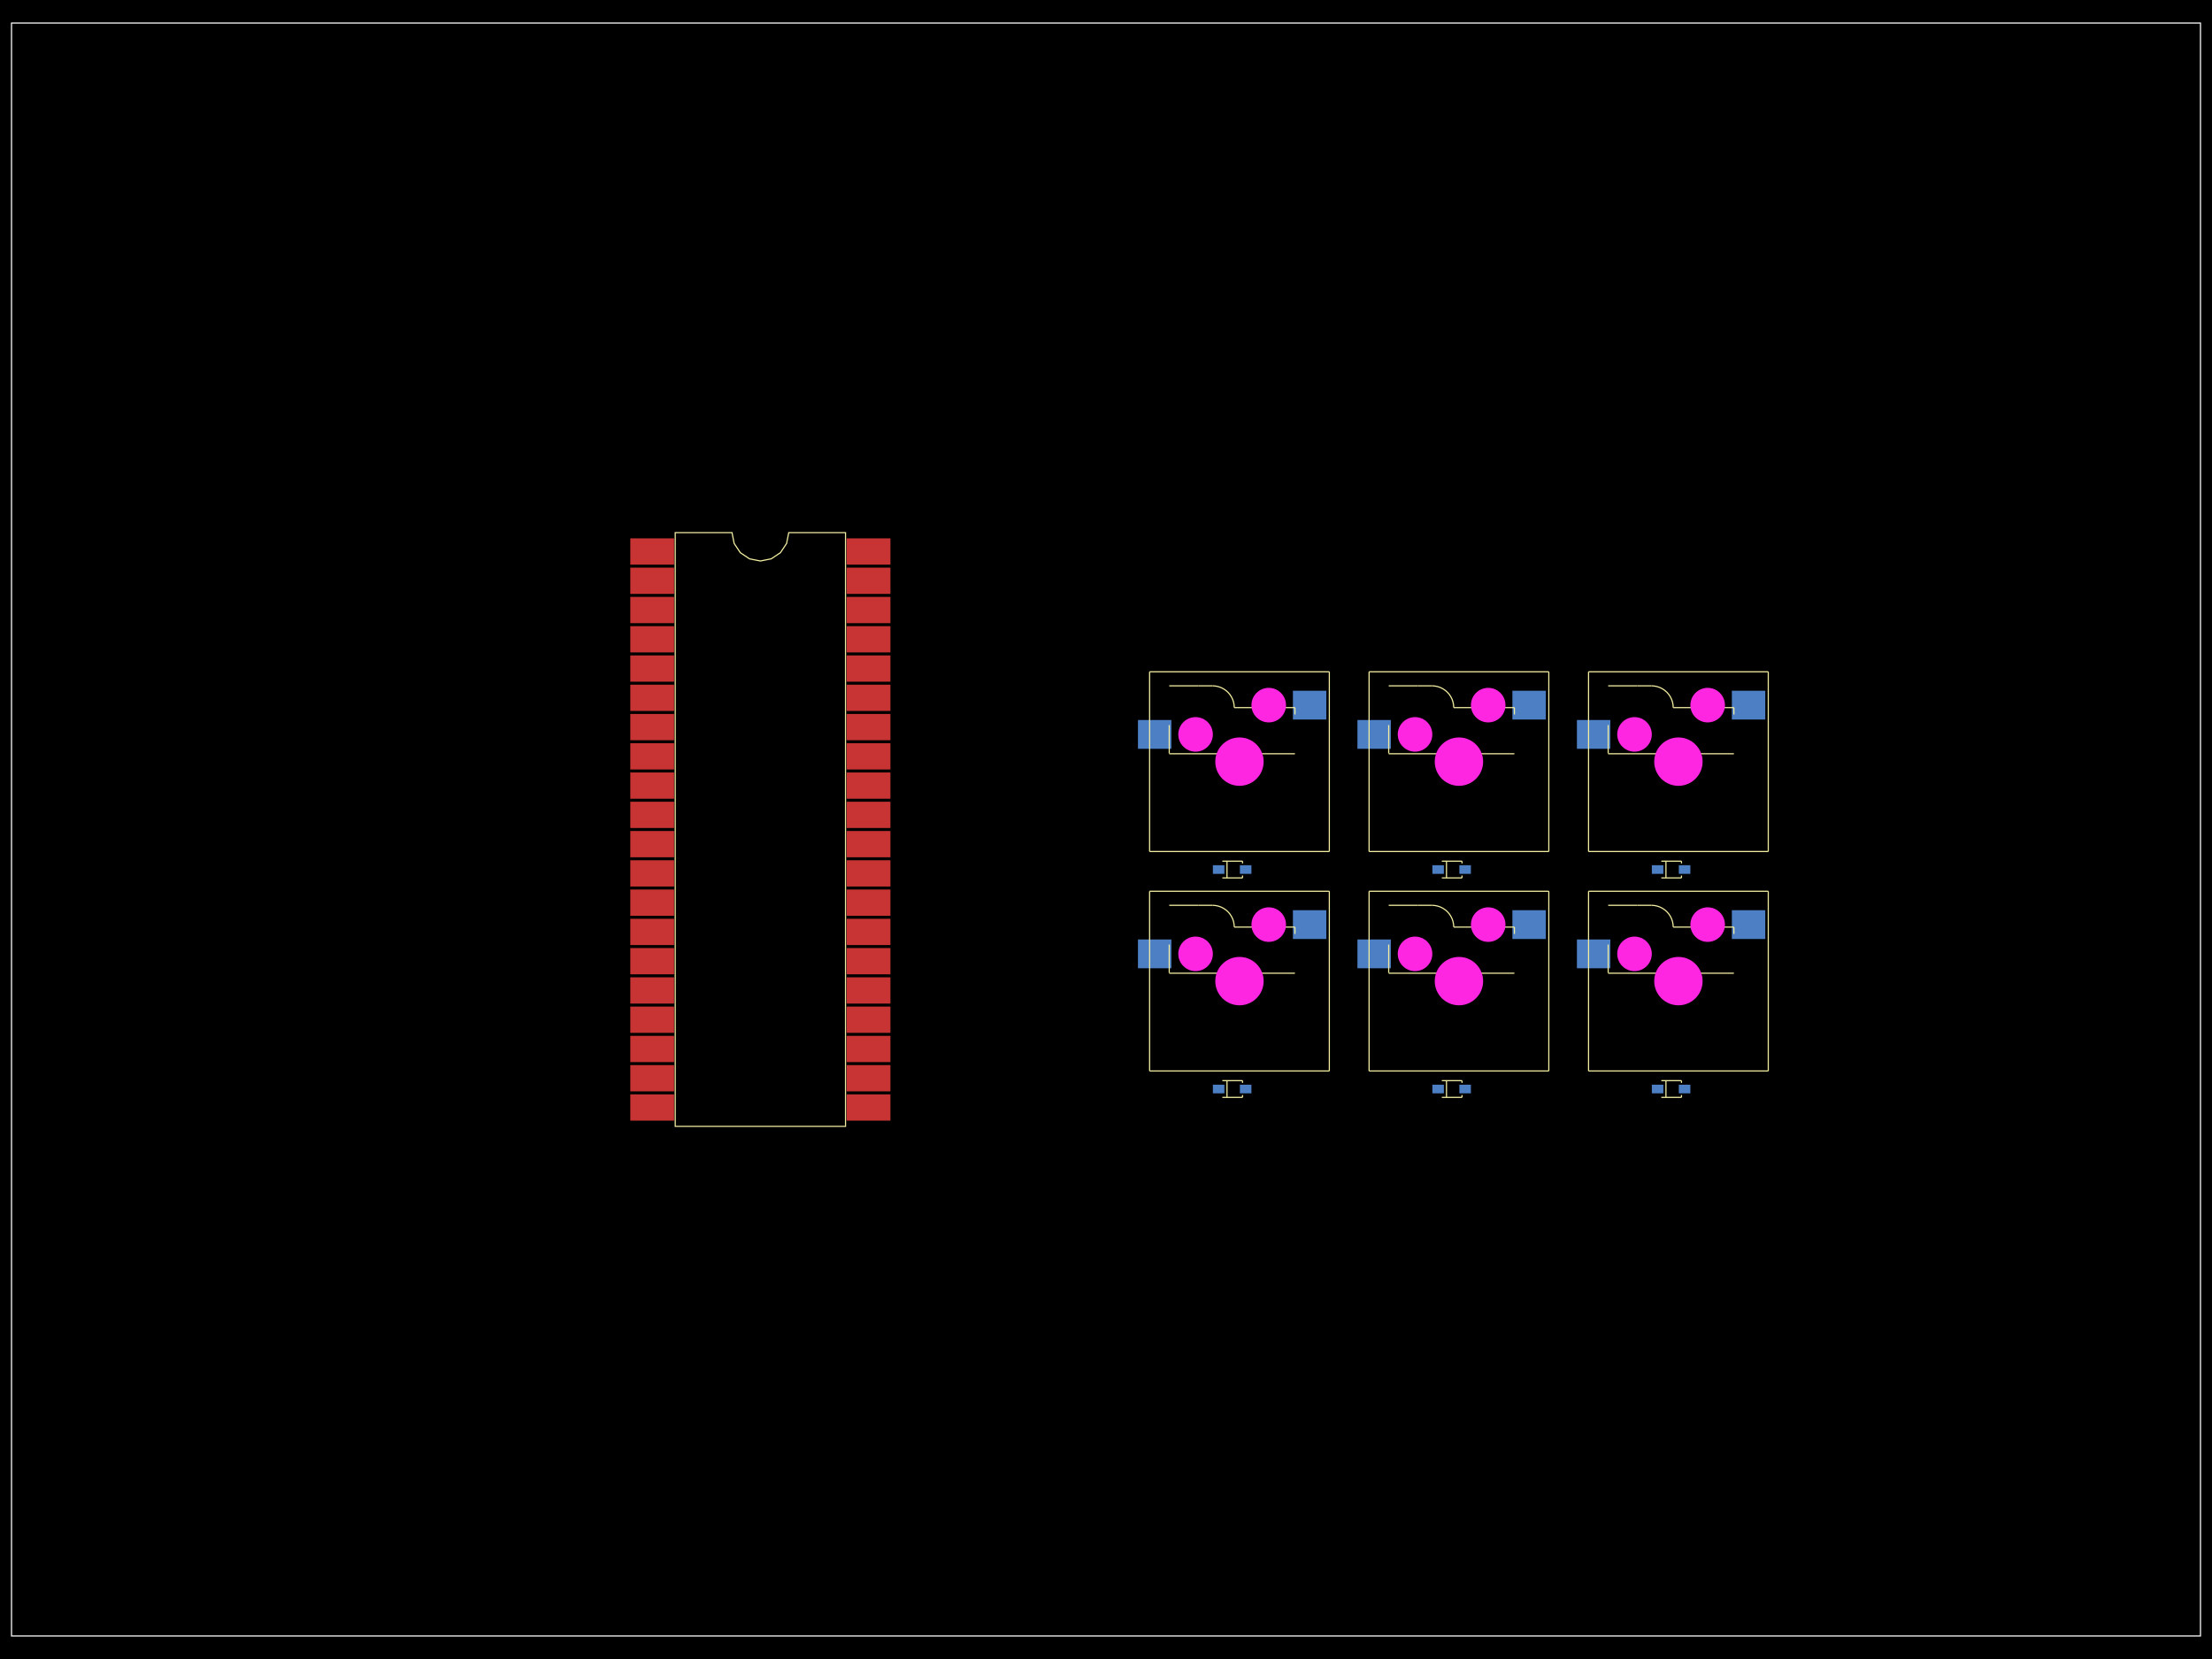 <svg xmlns="http://www.w3.org/2000/svg" width="800" height="600"><style>
              .boundary { fill: #000; }
              .pcb-board { fill: none; }
              .pcb-trace { fill: none; }
              .pcb-hole-outer { fill: rgb(200, 52, 52); }
              .pcb-hole-inner { fill: rgb(255, 38, 226); }
              .pcb-pad { }
              .pcb-boundary { fill: none; stroke: #fff; stroke-width: 0.3; }
              .pcb-silkscreen { fill: none; }
              .pcb-silkscreen-top { stroke: #f2eda1; }
              .pcb-silkscreen-bottom { stroke: #f2eda1; }
              .pcb-silkscreen-text { fill: #f2eda1; }
            </style><rect class="boundary" x="0" y="0" width="800" height="600"/><rect class="pcb-boundary" x="4.167" y="8.333" width="791.667" height="583.333"/><path class="pcb-board" d="M 4.167 591.667 L 795.833 591.667 L 795.833 8.333 L 4.167 8.333 Z" stroke="rgba(255, 255, 255, 0.5)" stroke-width="0.417"/><g transform="translate(275, 300) rotate(0) scale(1, -1)"><rect class="pcb-component" x="-47.042" y="-105.292" width="94.083" height="210.583"/><rect class="pcb-component-outline" x="-47.042" y="-105.292" width="94.083" height="210.583"/></g><g transform="translate(445.625, 339.687) rotate(0) scale(1, -1)"><rect class="pcb-component" x="-34.062" y="-11.542" width="68.124" height="23.083"/><rect class="pcb-component-outline" x="-34.062" y="-11.542" width="68.124" height="23.083"/></g><g transform="translate(448.271, 354.833) rotate(0) scale(1, -1)"><rect class="pcb-component" x="-8.75" y="-8.75" width="17.5" height="17.5"/><rect class="pcb-component-outline" x="-8.75" y="-8.75" width="17.5" height="17.5"/></g><g transform="translate(400, 300) rotate(0) scale(1, -1)"><rect class="pcb-component" x="0" y="0" width="0" height="0"/><rect class="pcb-component-outline" x="0" y="0" width="0" height="0"/></g><g transform="translate(445.625, 393.854) rotate(0) scale(1, -1)"><rect class="pcb-component" x="-6.969" y="-1.563" width="13.938" height="3.125"/><rect class="pcb-component-outline" x="-6.969" y="-1.563" width="13.938" height="3.125"/></g><g transform="translate(400, 300) rotate(0) scale(1, -1)"><rect class="pcb-component" x="0" y="0" width="0" height="0"/><rect class="pcb-component-outline" x="0" y="0" width="0" height="0"/></g><g transform="translate(525, 339.687) rotate(0) scale(1, -1)"><rect class="pcb-component" x="-34.062" y="-11.542" width="68.124" height="23.083"/><rect class="pcb-component-outline" x="-34.062" y="-11.542" width="68.124" height="23.083"/></g><g transform="translate(527.646, 354.833) rotate(0) scale(1, -1)"><rect class="pcb-component" x="-8.75" y="-8.75" width="17.5" height="17.5"/><rect class="pcb-component-outline" x="-8.75" y="-8.75" width="17.5" height="17.5"/></g><g transform="translate(400, 300) rotate(0) scale(1, -1)"><rect class="pcb-component" x="0" y="0" width="0" height="0"/><rect class="pcb-component-outline" x="0" y="0" width="0" height="0"/></g><g transform="translate(525, 393.854) rotate(0) scale(1, -1)"><rect class="pcb-component" x="-6.969" y="-1.563" width="13.938" height="3.125"/><rect class="pcb-component-outline" x="-6.969" y="-1.563" width="13.938" height="3.125"/></g><g transform="translate(400, 300) rotate(0) scale(1, -1)"><rect class="pcb-component" x="0" y="0" width="0" height="0"/><rect class="pcb-component-outline" x="0" y="0" width="0" height="0"/></g><g transform="translate(604.375, 339.687) rotate(0) scale(1, -1)"><rect class="pcb-component" x="-34.062" y="-11.542" width="68.124" height="23.083"/><rect class="pcb-component-outline" x="-34.062" y="-11.542" width="68.124" height="23.083"/></g><g transform="translate(607.021, 354.833) rotate(0) scale(1, -1)"><rect class="pcb-component" x="-8.75" y="-8.75" width="17.5" height="17.5"/><rect class="pcb-component-outline" x="-8.75" y="-8.75" width="17.5" height="17.5"/></g><g transform="translate(400, 300) rotate(0) scale(1, -1)"><rect class="pcb-component" x="0" y="0" width="0" height="0"/><rect class="pcb-component-outline" x="0" y="0" width="0" height="0"/></g><g transform="translate(604.375, 393.854) rotate(0) scale(1, -1)"><rect class="pcb-component" x="-6.969" y="-1.563" width="13.938" height="3.125"/><rect class="pcb-component-outline" x="-6.969" y="-1.563" width="13.938" height="3.125"/></g><g transform="translate(400, 300) rotate(0) scale(1, -1)"><rect class="pcb-component" x="0" y="0" width="0" height="0"/><rect class="pcb-component-outline" x="0" y="0" width="0" height="0"/></g><g transform="translate(445.625, 260.312) rotate(0) scale(1, -1)"><rect class="pcb-component" x="-34.062" y="-11.542" width="68.124" height="23.083"/><rect class="pcb-component-outline" x="-34.062" y="-11.542" width="68.124" height="23.083"/></g><g transform="translate(448.271, 275.458) rotate(0) scale(1, -1)"><rect class="pcb-component" x="-8.75" y="-8.75" width="17.5" height="17.5"/><rect class="pcb-component-outline" x="-8.75" y="-8.75" width="17.5" height="17.5"/></g><g transform="translate(400, 300) rotate(0) scale(1, -1)"><rect class="pcb-component" x="0" y="0" width="0" height="0"/><rect class="pcb-component-outline" x="0" y="0" width="0" height="0"/></g><g transform="translate(445.625, 314.479) rotate(0) scale(1, -1)"><rect class="pcb-component" x="-6.969" y="-1.563" width="13.938" height="3.125"/><rect class="pcb-component-outline" x="-6.969" y="-1.563" width="13.938" height="3.125"/></g><g transform="translate(400, 300) rotate(0) scale(1, -1)"><rect class="pcb-component" x="0" y="0" width="0" height="0"/><rect class="pcb-component-outline" x="0" y="0" width="0" height="0"/></g><g transform="translate(525, 260.312) rotate(0) scale(1, -1)"><rect class="pcb-component" x="-34.062" y="-11.542" width="68.124" height="23.083"/><rect class="pcb-component-outline" x="-34.062" y="-11.542" width="68.124" height="23.083"/></g><g transform="translate(527.646, 275.458) rotate(0) scale(1, -1)"><rect class="pcb-component" x="-8.75" y="-8.75" width="17.5" height="17.5"/><rect class="pcb-component-outline" x="-8.75" y="-8.75" width="17.5" height="17.5"/></g><g transform="translate(400, 300) rotate(0) scale(1, -1)"><rect class="pcb-component" x="0" y="0" width="0" height="0"/><rect class="pcb-component-outline" x="0" y="0" width="0" height="0"/></g><g transform="translate(525, 314.479) rotate(0) scale(1, -1)"><rect class="pcb-component" x="-6.969" y="-1.563" width="13.938" height="3.125"/><rect class="pcb-component-outline" x="-6.969" y="-1.563" width="13.938" height="3.125"/></g><g transform="translate(400, 300) rotate(0) scale(1, -1)"><rect class="pcb-component" x="0" y="0" width="0" height="0"/><rect class="pcb-component-outline" x="0" y="0" width="0" height="0"/></g><g transform="translate(604.375, 260.312) rotate(0) scale(1, -1)"><rect class="pcb-component" x="-34.062" y="-11.542" width="68.124" height="23.083"/><rect class="pcb-component-outline" x="-34.062" y="-11.542" width="68.124" height="23.083"/></g><g transform="translate(607.021, 275.458) rotate(0) scale(1, -1)"><rect class="pcb-component" x="-8.75" y="-8.75" width="17.5" height="17.5"/><rect class="pcb-component-outline" x="-8.75" y="-8.75" width="17.5" height="17.5"/></g><g transform="translate(400, 300) rotate(0) scale(1, -1)"><rect class="pcb-component" x="0" y="0" width="0" height="0"/><rect class="pcb-component-outline" x="0" y="0" width="0" height="0"/></g><g transform="translate(604.375, 314.479) rotate(0) scale(1, -1)"><rect class="pcb-component" x="-6.969" y="-1.563" width="13.938" height="3.125"/><rect class="pcb-component-outline" x="-6.969" y="-1.563" width="13.938" height="3.125"/></g><g transform="translate(400, 300) rotate(0) scale(1, -1)"><rect class="pcb-component" x="0" y="0" width="0" height="0"/><rect class="pcb-component-outline" x="0" y="0" width="0" height="0"/></g><rect class="pcb-pad" fill="rgb(200, 52, 52)" x="227.958" y="194.708" width="15.833" height="9.5"/><rect class="pcb-pad" fill="rgb(200, 52, 52)" x="227.958" y="205.292" width="15.833" height="9.5"/><rect class="pcb-pad" fill="rgb(200, 52, 52)" x="227.958" y="215.875" width="15.833" height="9.5"/><rect class="pcb-pad" fill="rgb(200, 52, 52)" x="227.958" y="226.458" width="15.833" height="9.5"/><rect class="pcb-pad" fill="rgb(200, 52, 52)" x="227.958" y="237.042" width="15.833" height="9.5"/><rect class="pcb-pad" fill="rgb(200, 52, 52)" x="227.958" y="247.625" width="15.833" height="9.5"/><rect class="pcb-pad" fill="rgb(200, 52, 52)" x="227.958" y="258.208" width="15.833" height="9.5"/><rect class="pcb-pad" fill="rgb(200, 52, 52)" x="227.958" y="268.792" width="15.833" height="9.5"/><rect class="pcb-pad" fill="rgb(200, 52, 52)" x="227.958" y="279.375" width="15.833" height="9.5"/><rect class="pcb-pad" fill="rgb(200, 52, 52)" x="227.958" y="289.958" width="15.833" height="9.5"/><rect class="pcb-pad" fill="rgb(200, 52, 52)" x="227.958" y="300.542" width="15.833" height="9.5"/><rect class="pcb-pad" fill="rgb(200, 52, 52)" x="227.958" y="311.125" width="15.833" height="9.5"/><rect class="pcb-pad" fill="rgb(200, 52, 52)" x="227.958" y="321.708" width="15.833" height="9.5"/><rect class="pcb-pad" fill="rgb(200, 52, 52)" x="227.958" y="332.292" width="15.833" height="9.5"/><rect class="pcb-pad" fill="rgb(200, 52, 52)" x="227.958" y="342.875" width="15.833" height="9.5"/><rect class="pcb-pad" fill="rgb(200, 52, 52)" x="227.958" y="353.458" width="15.833" height="9.5"/><rect class="pcb-pad" fill="rgb(200, 52, 52)" x="227.958" y="364.042" width="15.833" height="9.5"/><rect class="pcb-pad" fill="rgb(200, 52, 52)" x="227.958" y="374.625" width="15.833" height="9.5"/><rect class="pcb-pad" fill="rgb(200, 52, 52)" x="227.958" y="385.208" width="15.833" height="9.5"/><rect class="pcb-pad" fill="rgb(200, 52, 52)" x="227.958" y="395.792" width="15.833" height="9.5"/><rect class="pcb-pad" fill="rgb(200, 52, 52)" x="306.208" y="395.792" width="15.833" height="9.5"/><rect class="pcb-pad" fill="rgb(200, 52, 52)" x="306.208" y="385.208" width="15.833" height="9.5"/><rect class="pcb-pad" fill="rgb(200, 52, 52)" x="306.208" y="374.625" width="15.833" height="9.5"/><rect class="pcb-pad" fill="rgb(200, 52, 52)" x="306.208" y="364.042" width="15.833" height="9.5"/><rect class="pcb-pad" fill="rgb(200, 52, 52)" x="306.208" y="353.458" width="15.833" height="9.5"/><rect class="pcb-pad" fill="rgb(200, 52, 52)" x="306.208" y="342.875" width="15.833" height="9.5"/><rect class="pcb-pad" fill="rgb(200, 52, 52)" x="306.208" y="332.292" width="15.833" height="9.5"/><rect class="pcb-pad" fill="rgb(200, 52, 52)" x="306.208" y="321.708" width="15.833" height="9.5"/><rect class="pcb-pad" fill="rgb(200, 52, 52)" x="306.208" y="311.125" width="15.833" height="9.5"/><rect class="pcb-pad" fill="rgb(200, 52, 52)" x="306.208" y="300.542" width="15.833" height="9.5"/><rect class="pcb-pad" fill="rgb(200, 52, 52)" x="306.208" y="289.958" width="15.833" height="9.5"/><rect class="pcb-pad" fill="rgb(200, 52, 52)" x="306.208" y="279.375" width="15.833" height="9.5"/><rect class="pcb-pad" fill="rgb(200, 52, 52)" x="306.208" y="268.792" width="15.833" height="9.5"/><rect class="pcb-pad" fill="rgb(200, 52, 52)" x="306.208" y="258.208" width="15.833" height="9.5"/><rect class="pcb-pad" fill="rgb(200, 52, 52)" x="306.208" y="247.625" width="15.833" height="9.5"/><rect class="pcb-pad" fill="rgb(200, 52, 52)" x="306.208" y="237.042" width="15.833" height="9.5"/><rect class="pcb-pad" fill="rgb(200, 52, 52)" x="306.208" y="226.458" width="15.833" height="9.5"/><rect class="pcb-pad" fill="rgb(200, 52, 52)" x="306.208" y="215.875" width="15.833" height="9.5"/><rect class="pcb-pad" fill="rgb(200, 52, 52)" x="306.208" y="205.292" width="15.833" height="9.5"/><rect class="pcb-pad" fill="rgb(200, 52, 52)" x="306.208" y="194.708" width="15.833" height="9.5"/><rect class="pcb-pad" fill="rgb(77, 127, 196)" x="411.563" y="339.771" width="12.083" height="10.417"/><rect class="pcb-pad" fill="rgb(77, 127, 196)" x="467.604" y="329.188" width="12.083" height="10.417"/><rect class="pcb-pad" fill="rgb(77, 127, 196)" x="448.427" y="392.292" width="4.167" height="3.125"/><rect class="pcb-pad" fill="rgb(77, 127, 196)" x="438.656" y="392.292" width="4.167" height="3.125"/><rect class="pcb-pad" fill="rgb(77, 127, 196)" x="490.938" y="339.771" width="12.083" height="10.417"/><rect class="pcb-pad" fill="rgb(77, 127, 196)" x="546.979" y="329.188" width="12.083" height="10.417"/><rect class="pcb-pad" fill="rgb(77, 127, 196)" x="527.802" y="392.292" width="4.167" height="3.125"/><rect class="pcb-pad" fill="rgb(77, 127, 196)" x="518.031" y="392.292" width="4.167" height="3.125"/><rect class="pcb-pad" fill="rgb(77, 127, 196)" x="570.313" y="339.771" width="12.083" height="10.417"/><rect class="pcb-pad" fill="rgb(77, 127, 196)" x="626.354" y="329.188" width="12.083" height="10.417"/><rect class="pcb-pad" fill="rgb(77, 127, 196)" x="607.177" y="392.292" width="4.167" height="3.125"/><rect class="pcb-pad" fill="rgb(77, 127, 196)" x="597.406" y="392.292" width="4.167" height="3.125"/><rect class="pcb-pad" fill="rgb(77, 127, 196)" x="411.563" y="260.396" width="12.083" height="10.417"/><rect class="pcb-pad" fill="rgb(77, 127, 196)" x="467.604" y="249.813" width="12.083" height="10.417"/><rect class="pcb-pad" fill="rgb(77, 127, 196)" x="448.427" y="312.917" width="4.167" height="3.125"/><rect class="pcb-pad" fill="rgb(77, 127, 196)" x="438.656" y="312.917" width="4.167" height="3.125"/><rect class="pcb-pad" fill="rgb(77, 127, 196)" x="490.938" y="260.396" width="12.083" height="10.417"/><rect class="pcb-pad" fill="rgb(77, 127, 196)" x="546.979" y="249.813" width="12.083" height="10.417"/><rect class="pcb-pad" fill="rgb(77, 127, 196)" x="527.802" y="312.917" width="4.167" height="3.125"/><rect class="pcb-pad" fill="rgb(77, 127, 196)" x="518.031" y="312.917" width="4.167" height="3.125"/><rect class="pcb-pad" fill="rgb(77, 127, 196)" x="570.313" y="260.396" width="12.083" height="10.417"/><rect class="pcb-pad" fill="rgb(77, 127, 196)" x="626.354" y="249.813" width="12.083" height="10.417"/><rect class="pcb-pad" fill="rgb(77, 127, 196)" x="607.177" y="312.917" width="4.167" height="3.125"/><rect class="pcb-pad" fill="rgb(77, 127, 196)" x="597.406" y="312.917" width="4.167" height="3.125"/><path class="pcb-silkscreen pcb-silkscreen-top" d="M 244.208 407.375 L 244.208 192.625 L 264.736 192.625 L 265.517 196.553 L 267.742 199.883 L 271.072 202.108 L 275 202.889 L 278.928 202.108 L 282.258 199.883 L 284.483 196.553 L 285.264 192.625 L 305.792 192.625 L 305.792 407.375 L 244.208 407.375 Z" stroke-width="0.417" data-pcb-component-id="pcb_component_0" data-pcb-silkscreen-path-id="pcb_silkscreen_path_0"/><path class="pcb-silkscreen pcb-silkscreen-top" d="M 422.871 341.609 L 422.871 351.858 L 422.871 351.858" stroke-width="0.417" data-pcb-component-id="null" data-pcb-silkscreen-path-id="pcb_silkscreen_path_1"/><path class="pcb-silkscreen pcb-silkscreen-top" d="M 468.333 351.979 L 422.871 351.979" stroke-width="0.417" data-pcb-component-id="null" data-pcb-silkscreen-path-id="pcb_silkscreen_path_2"/><path class="pcb-silkscreen pcb-silkscreen-top" d="M 446.387 335.292 L 468.333 335.292" stroke-width="0.417" data-pcb-component-id="null" data-pcb-silkscreen-path-id="pcb_silkscreen_path_3"/><path class="pcb-silkscreen pcb-silkscreen-top" d="M 468.333 335.292 L 468.333 337.766" stroke-width="0.417" data-pcb-component-id="null" data-pcb-silkscreen-path-id="pcb_silkscreen_path_4"/><path class="pcb-silkscreen pcb-silkscreen-top" d="M 433.358 327.417 L 422.871 327.417" stroke-width="0.417" data-pcb-component-id="null" data-pcb-silkscreen-path-id="pcb_silkscreen_path_5"/><path class="pcb-silkscreen pcb-silkscreen-top" d="M 438.512 327.417 L 433.358 327.417" stroke-width="0.417" data-pcb-component-id="null" data-pcb-silkscreen-path-id="pcb_silkscreen_path_6"/><path class="pcb-silkscreen pcb-silkscreen-top" d="M 438.512 327.417 L 439.54 327.484 L 440.551 327.685 L 441.526 328.016 L 442.45 328.472 L 443.306 329.044 L 444.081 329.723 L 444.76 330.498 L 445.332 331.354 L 445.788 332.278 L 446.119 333.254 L 446.32 334.264 L 446.387 335.292" stroke-width="0.417" data-pcb-component-id="null" data-pcb-silkscreen-path-id="pcb_silkscreen_path_7"/><path class="pcb-silkscreen pcb-silkscreen-top" d="M 415.771 322.333 L 480.771 322.333" stroke-width="0.417" data-pcb-component-id="null" data-pcb-silkscreen-path-id="pcb_silkscreen_path_8"/><path class="pcb-silkscreen pcb-silkscreen-top" d="M 415.771 387.333 L 480.771 387.333" stroke-width="0.417" data-pcb-component-id="null" data-pcb-silkscreen-path-id="pcb_silkscreen_path_9"/><path class="pcb-silkscreen pcb-silkscreen-top" d="M 415.771 322.333 L 415.771 387.333" stroke-width="0.417" data-pcb-component-id="null" data-pcb-silkscreen-path-id="pcb_silkscreen_path_10"/><path class="pcb-silkscreen pcb-silkscreen-top" d="M 480.771 322.333 L 480.771 387.333" stroke-width="0.417" data-pcb-component-id="null" data-pcb-silkscreen-path-id="pcb_silkscreen_path_11"/><path class="pcb-silkscreen pcb-silkscreen-top" d="M 449.38 396.88 L 449.38 396.021" stroke-width="0.417" data-pcb-component-id="null" data-pcb-silkscreen-path-id="pcb_silkscreen_path_12"/><path class="pcb-silkscreen pcb-silkscreen-top" d="M 449.38 390.828 L 449.38 391.646" stroke-width="0.417" data-pcb-component-id="null" data-pcb-silkscreen-path-id="pcb_silkscreen_path_13"/><path class="pcb-silkscreen pcb-silkscreen-top" d="M 442.078 390.828 L 449.38 390.828" stroke-width="0.417" data-pcb-component-id="null" data-pcb-silkscreen-path-id="pcb_silkscreen_path_14"/><path class="pcb-silkscreen pcb-silkscreen-top" d="M 442.078 396.88 L 449.38 396.88" stroke-width="0.417" data-pcb-component-id="null" data-pcb-silkscreen-path-id="pcb_silkscreen_path_15"/><path class="pcb-silkscreen pcb-silkscreen-top" d="M 443.763 390.828 L 443.763 396.88" stroke-width="0.417" data-pcb-component-id="null" data-pcb-silkscreen-path-id="pcb_silkscreen_path_16"/><path class="pcb-silkscreen pcb-silkscreen-top" d="M 502.246 341.609 L 502.246 351.858 L 502.246 351.858" stroke-width="0.417" data-pcb-component-id="null" data-pcb-silkscreen-path-id="pcb_silkscreen_path_17"/><path class="pcb-silkscreen pcb-silkscreen-top" d="M 547.708 351.979 L 502.246 351.979" stroke-width="0.417" data-pcb-component-id="null" data-pcb-silkscreen-path-id="pcb_silkscreen_path_18"/><path class="pcb-silkscreen pcb-silkscreen-top" d="M 525.762 335.292 L 547.708 335.292" stroke-width="0.417" data-pcb-component-id="null" data-pcb-silkscreen-path-id="pcb_silkscreen_path_19"/><path class="pcb-silkscreen pcb-silkscreen-top" d="M 547.708 335.292 L 547.708 337.766" stroke-width="0.417" data-pcb-component-id="null" data-pcb-silkscreen-path-id="pcb_silkscreen_path_20"/><path class="pcb-silkscreen pcb-silkscreen-top" d="M 512.733 327.417 L 502.246 327.417" stroke-width="0.417" data-pcb-component-id="null" data-pcb-silkscreen-path-id="pcb_silkscreen_path_21"/><path class="pcb-silkscreen pcb-silkscreen-top" d="M 517.887 327.417 L 512.733 327.417" stroke-width="0.417" data-pcb-component-id="null" data-pcb-silkscreen-path-id="pcb_silkscreen_path_22"/><path class="pcb-silkscreen pcb-silkscreen-top" d="M 517.887 327.417 L 518.915 327.484 L 519.926 327.685 L 520.901 328.016 L 521.825 328.472 L 522.681 329.044 L 523.456 329.723 L 524.135 330.498 L 524.707 331.354 L 525.163 332.278 L 525.494 333.254 L 525.695 334.264 L 525.762 335.292" stroke-width="0.417" data-pcb-component-id="null" data-pcb-silkscreen-path-id="pcb_silkscreen_path_23"/><path class="pcb-silkscreen pcb-silkscreen-top" d="M 495.146 322.333 L 560.146 322.333" stroke-width="0.417" data-pcb-component-id="null" data-pcb-silkscreen-path-id="pcb_silkscreen_path_24"/><path class="pcb-silkscreen pcb-silkscreen-top" d="M 495.146 387.333 L 560.146 387.333" stroke-width="0.417" data-pcb-component-id="null" data-pcb-silkscreen-path-id="pcb_silkscreen_path_25"/><path class="pcb-silkscreen pcb-silkscreen-top" d="M 495.146 322.333 L 495.146 387.333" stroke-width="0.417" data-pcb-component-id="null" data-pcb-silkscreen-path-id="pcb_silkscreen_path_26"/><path class="pcb-silkscreen pcb-silkscreen-top" d="M 560.146 322.333 L 560.146 387.333" stroke-width="0.417" data-pcb-component-id="null" data-pcb-silkscreen-path-id="pcb_silkscreen_path_27"/><path class="pcb-silkscreen pcb-silkscreen-top" d="M 528.755 396.88 L 528.755 396.021" stroke-width="0.417" data-pcb-component-id="null" data-pcb-silkscreen-path-id="pcb_silkscreen_path_28"/><path class="pcb-silkscreen pcb-silkscreen-top" d="M 528.755 390.828 L 528.755 391.646" stroke-width="0.417" data-pcb-component-id="null" data-pcb-silkscreen-path-id="pcb_silkscreen_path_29"/><path class="pcb-silkscreen pcb-silkscreen-top" d="M 521.453 390.828 L 528.755 390.828" stroke-width="0.417" data-pcb-component-id="null" data-pcb-silkscreen-path-id="pcb_silkscreen_path_30"/><path class="pcb-silkscreen pcb-silkscreen-top" d="M 521.453 396.88 L 528.755 396.88" stroke-width="0.417" data-pcb-component-id="null" data-pcb-silkscreen-path-id="pcb_silkscreen_path_31"/><path class="pcb-silkscreen pcb-silkscreen-top" d="M 523.138 390.828 L 523.138 396.88" stroke-width="0.417" data-pcb-component-id="null" data-pcb-silkscreen-path-id="pcb_silkscreen_path_32"/><path class="pcb-silkscreen pcb-silkscreen-top" d="M 581.621 341.609 L 581.621 351.858 L 581.621 351.858" stroke-width="0.417" data-pcb-component-id="null" data-pcb-silkscreen-path-id="pcb_silkscreen_path_33"/><path class="pcb-silkscreen pcb-silkscreen-top" d="M 627.083 351.979 L 581.621 351.979" stroke-width="0.417" data-pcb-component-id="null" data-pcb-silkscreen-path-id="pcb_silkscreen_path_34"/><path class="pcb-silkscreen pcb-silkscreen-top" d="M 605.137 335.292 L 627.083 335.292" stroke-width="0.417" data-pcb-component-id="null" data-pcb-silkscreen-path-id="pcb_silkscreen_path_35"/><path class="pcb-silkscreen pcb-silkscreen-top" d="M 627.083 335.292 L 627.083 337.766" stroke-width="0.417" data-pcb-component-id="null" data-pcb-silkscreen-path-id="pcb_silkscreen_path_36"/><path class="pcb-silkscreen pcb-silkscreen-top" d="M 592.108 327.417 L 581.621 327.417" stroke-width="0.417" data-pcb-component-id="null" data-pcb-silkscreen-path-id="pcb_silkscreen_path_37"/><path class="pcb-silkscreen pcb-silkscreen-top" d="M 597.262 327.417 L 592.108 327.417" stroke-width="0.417" data-pcb-component-id="null" data-pcb-silkscreen-path-id="pcb_silkscreen_path_38"/><path class="pcb-silkscreen pcb-silkscreen-top" d="M 597.262 327.417 L 598.29 327.484 L 599.301 327.685 L 600.276 328.016 L 601.2 328.472 L 602.056 329.044 L 602.831 329.723 L 603.51 330.498 L 604.082 331.354 L 604.538 332.278 L 604.869 333.254 L 605.07 334.264 L 605.137 335.292" stroke-width="0.417" data-pcb-component-id="null" data-pcb-silkscreen-path-id="pcb_silkscreen_path_39"/><path class="pcb-silkscreen pcb-silkscreen-top" d="M 574.521 322.333 L 639.521 322.333" stroke-width="0.417" data-pcb-component-id="null" data-pcb-silkscreen-path-id="pcb_silkscreen_path_40"/><path class="pcb-silkscreen pcb-silkscreen-top" d="M 574.521 387.333 L 639.521 387.333" stroke-width="0.417" data-pcb-component-id="null" data-pcb-silkscreen-path-id="pcb_silkscreen_path_41"/><path class="pcb-silkscreen pcb-silkscreen-top" d="M 574.521 322.333 L 574.521 387.333" stroke-width="0.417" data-pcb-component-id="null" data-pcb-silkscreen-path-id="pcb_silkscreen_path_42"/><path class="pcb-silkscreen pcb-silkscreen-top" d="M 639.521 322.333 L 639.521 387.333" stroke-width="0.417" data-pcb-component-id="null" data-pcb-silkscreen-path-id="pcb_silkscreen_path_43"/><path class="pcb-silkscreen pcb-silkscreen-top" d="M 608.13 396.88 L 608.13 396.021" stroke-width="0.417" data-pcb-component-id="null" data-pcb-silkscreen-path-id="pcb_silkscreen_path_44"/><path class="pcb-silkscreen pcb-silkscreen-top" d="M 608.13 390.828 L 608.13 391.646" stroke-width="0.417" data-pcb-component-id="null" data-pcb-silkscreen-path-id="pcb_silkscreen_path_45"/><path class="pcb-silkscreen pcb-silkscreen-top" d="M 600.828 390.828 L 608.13 390.828" stroke-width="0.417" data-pcb-component-id="null" data-pcb-silkscreen-path-id="pcb_silkscreen_path_46"/><path class="pcb-silkscreen pcb-silkscreen-top" d="M 600.828 396.88 L 608.13 396.88" stroke-width="0.417" data-pcb-component-id="null" data-pcb-silkscreen-path-id="pcb_silkscreen_path_47"/><path class="pcb-silkscreen pcb-silkscreen-top" d="M 602.513 390.828 L 602.513 396.88" stroke-width="0.417" data-pcb-component-id="null" data-pcb-silkscreen-path-id="pcb_silkscreen_path_48"/><path class="pcb-silkscreen pcb-silkscreen-top" d="M 422.871 262.234 L 422.871 272.483 L 422.871 272.483" stroke-width="0.417" data-pcb-component-id="null" data-pcb-silkscreen-path-id="pcb_silkscreen_path_49"/><path class="pcb-silkscreen pcb-silkscreen-top" d="M 468.333 272.604 L 422.871 272.604" stroke-width="0.417" data-pcb-component-id="null" data-pcb-silkscreen-path-id="pcb_silkscreen_path_50"/><path class="pcb-silkscreen pcb-silkscreen-top" d="M 446.387 255.917 L 468.333 255.917" stroke-width="0.417" data-pcb-component-id="null" data-pcb-silkscreen-path-id="pcb_silkscreen_path_51"/><path class="pcb-silkscreen pcb-silkscreen-top" d="M 468.333 255.917 L 468.333 258.391" stroke-width="0.417" data-pcb-component-id="null" data-pcb-silkscreen-path-id="pcb_silkscreen_path_52"/><path class="pcb-silkscreen pcb-silkscreen-top" d="M 433.358 248.042 L 422.871 248.042" stroke-width="0.417" data-pcb-component-id="null" data-pcb-silkscreen-path-id="pcb_silkscreen_path_53"/><path class="pcb-silkscreen pcb-silkscreen-top" d="M 438.512 248.042 L 433.358 248.042" stroke-width="0.417" data-pcb-component-id="null" data-pcb-silkscreen-path-id="pcb_silkscreen_path_54"/><path class="pcb-silkscreen pcb-silkscreen-top" d="M 438.512 248.042 L 439.54 248.109 L 440.551 248.31 L 441.526 248.641 L 442.45 249.097 L 443.306 249.669 L 444.081 250.348 L 444.76 251.123 L 445.332 251.979 L 445.788 252.903 L 446.119 253.879 L 446.32 254.889 L 446.387 255.917" stroke-width="0.417" data-pcb-component-id="null" data-pcb-silkscreen-path-id="pcb_silkscreen_path_55"/><path class="pcb-silkscreen pcb-silkscreen-top" d="M 415.771 242.958 L 480.771 242.958" stroke-width="0.417" data-pcb-component-id="null" data-pcb-silkscreen-path-id="pcb_silkscreen_path_56"/><path class="pcb-silkscreen pcb-silkscreen-top" d="M 415.771 307.958 L 480.771 307.958" stroke-width="0.417" data-pcb-component-id="null" data-pcb-silkscreen-path-id="pcb_silkscreen_path_57"/><path class="pcb-silkscreen pcb-silkscreen-top" d="M 415.771 242.958 L 415.771 307.958" stroke-width="0.417" data-pcb-component-id="null" data-pcb-silkscreen-path-id="pcb_silkscreen_path_58"/><path class="pcb-silkscreen pcb-silkscreen-top" d="M 480.771 242.958 L 480.771 307.958" stroke-width="0.417" data-pcb-component-id="null" data-pcb-silkscreen-path-id="pcb_silkscreen_path_59"/><path class="pcb-silkscreen pcb-silkscreen-top" d="M 449.38 317.505 L 449.38 316.646" stroke-width="0.417" data-pcb-component-id="null" data-pcb-silkscreen-path-id="pcb_silkscreen_path_60"/><path class="pcb-silkscreen pcb-silkscreen-top" d="M 449.38 311.453 L 449.38 312.271" stroke-width="0.417" data-pcb-component-id="null" data-pcb-silkscreen-path-id="pcb_silkscreen_path_61"/><path class="pcb-silkscreen pcb-silkscreen-top" d="M 442.078 311.453 L 449.38 311.453" stroke-width="0.417" data-pcb-component-id="null" data-pcb-silkscreen-path-id="pcb_silkscreen_path_62"/><path class="pcb-silkscreen pcb-silkscreen-top" d="M 442.078 317.505 L 449.38 317.505" stroke-width="0.417" data-pcb-component-id="null" data-pcb-silkscreen-path-id="pcb_silkscreen_path_63"/><path class="pcb-silkscreen pcb-silkscreen-top" d="M 443.763 311.453 L 443.763 317.505" stroke-width="0.417" data-pcb-component-id="null" data-pcb-silkscreen-path-id="pcb_silkscreen_path_64"/><path class="pcb-silkscreen pcb-silkscreen-top" d="M 502.246 262.234 L 502.246 272.483 L 502.246 272.483" stroke-width="0.417" data-pcb-component-id="null" data-pcb-silkscreen-path-id="pcb_silkscreen_path_65"/><path class="pcb-silkscreen pcb-silkscreen-top" d="M 547.708 272.604 L 502.246 272.604" stroke-width="0.417" data-pcb-component-id="null" data-pcb-silkscreen-path-id="pcb_silkscreen_path_66"/><path class="pcb-silkscreen pcb-silkscreen-top" d="M 525.762 255.917 L 547.708 255.917" stroke-width="0.417" data-pcb-component-id="null" data-pcb-silkscreen-path-id="pcb_silkscreen_path_67"/><path class="pcb-silkscreen pcb-silkscreen-top" d="M 547.708 255.917 L 547.708 258.391" stroke-width="0.417" data-pcb-component-id="null" data-pcb-silkscreen-path-id="pcb_silkscreen_path_68"/><path class="pcb-silkscreen pcb-silkscreen-top" d="M 512.733 248.042 L 502.246 248.042" stroke-width="0.417" data-pcb-component-id="null" data-pcb-silkscreen-path-id="pcb_silkscreen_path_69"/><path class="pcb-silkscreen pcb-silkscreen-top" d="M 517.887 248.042 L 512.733 248.042" stroke-width="0.417" data-pcb-component-id="null" data-pcb-silkscreen-path-id="pcb_silkscreen_path_70"/><path class="pcb-silkscreen pcb-silkscreen-top" d="M 517.887 248.042 L 518.915 248.109 L 519.926 248.31 L 520.901 248.641 L 521.825 249.097 L 522.681 249.669 L 523.456 250.348 L 524.135 251.123 L 524.707 251.979 L 525.163 252.903 L 525.494 253.879 L 525.695 254.889 L 525.762 255.917" stroke-width="0.417" data-pcb-component-id="null" data-pcb-silkscreen-path-id="pcb_silkscreen_path_71"/><path class="pcb-silkscreen pcb-silkscreen-top" d="M 495.146 242.958 L 560.146 242.958" stroke-width="0.417" data-pcb-component-id="null" data-pcb-silkscreen-path-id="pcb_silkscreen_path_72"/><path class="pcb-silkscreen pcb-silkscreen-top" d="M 495.146 307.958 L 560.146 307.958" stroke-width="0.417" data-pcb-component-id="null" data-pcb-silkscreen-path-id="pcb_silkscreen_path_73"/><path class="pcb-silkscreen pcb-silkscreen-top" d="M 495.146 242.958 L 495.146 307.958" stroke-width="0.417" data-pcb-component-id="null" data-pcb-silkscreen-path-id="pcb_silkscreen_path_74"/><path class="pcb-silkscreen pcb-silkscreen-top" d="M 560.146 242.958 L 560.146 307.958" stroke-width="0.417" data-pcb-component-id="null" data-pcb-silkscreen-path-id="pcb_silkscreen_path_75"/><path class="pcb-silkscreen pcb-silkscreen-top" d="M 528.755 317.505 L 528.755 316.646" stroke-width="0.417" data-pcb-component-id="null" data-pcb-silkscreen-path-id="pcb_silkscreen_path_76"/><path class="pcb-silkscreen pcb-silkscreen-top" d="M 528.755 311.453 L 528.755 312.271" stroke-width="0.417" data-pcb-component-id="null" data-pcb-silkscreen-path-id="pcb_silkscreen_path_77"/><path class="pcb-silkscreen pcb-silkscreen-top" d="M 521.453 311.453 L 528.755 311.453" stroke-width="0.417" data-pcb-component-id="null" data-pcb-silkscreen-path-id="pcb_silkscreen_path_78"/><path class="pcb-silkscreen pcb-silkscreen-top" d="M 521.453 317.505 L 528.755 317.505" stroke-width="0.417" data-pcb-component-id="null" data-pcb-silkscreen-path-id="pcb_silkscreen_path_79"/><path class="pcb-silkscreen pcb-silkscreen-top" d="M 523.138 311.453 L 523.138 317.505" stroke-width="0.417" data-pcb-component-id="null" data-pcb-silkscreen-path-id="pcb_silkscreen_path_80"/><path class="pcb-silkscreen pcb-silkscreen-top" d="M 581.621 262.234 L 581.621 272.483 L 581.621 272.483" stroke-width="0.417" data-pcb-component-id="null" data-pcb-silkscreen-path-id="pcb_silkscreen_path_81"/><path class="pcb-silkscreen pcb-silkscreen-top" d="M 627.083 272.604 L 581.621 272.604" stroke-width="0.417" data-pcb-component-id="null" data-pcb-silkscreen-path-id="pcb_silkscreen_path_82"/><path class="pcb-silkscreen pcb-silkscreen-top" d="M 605.137 255.917 L 627.083 255.917" stroke-width="0.417" data-pcb-component-id="null" data-pcb-silkscreen-path-id="pcb_silkscreen_path_83"/><path class="pcb-silkscreen pcb-silkscreen-top" d="M 627.083 255.917 L 627.083 258.391" stroke-width="0.417" data-pcb-component-id="null" data-pcb-silkscreen-path-id="pcb_silkscreen_path_84"/><path class="pcb-silkscreen pcb-silkscreen-top" d="M 592.108 248.042 L 581.621 248.042" stroke-width="0.417" data-pcb-component-id="null" data-pcb-silkscreen-path-id="pcb_silkscreen_path_85"/><path class="pcb-silkscreen pcb-silkscreen-top" d="M 597.262 248.042 L 592.108 248.042" stroke-width="0.417" data-pcb-component-id="null" data-pcb-silkscreen-path-id="pcb_silkscreen_path_86"/><path class="pcb-silkscreen pcb-silkscreen-top" d="M 597.262 248.042 L 598.29 248.109 L 599.301 248.31 L 600.276 248.641 L 601.2 249.097 L 602.056 249.669 L 602.831 250.348 L 603.51 251.123 L 604.082 251.979 L 604.538 252.903 L 604.869 253.879 L 605.07 254.889 L 605.137 255.917" stroke-width="0.417" data-pcb-component-id="null" data-pcb-silkscreen-path-id="pcb_silkscreen_path_87"/><path class="pcb-silkscreen pcb-silkscreen-top" d="M 574.521 242.958 L 639.521 242.958" stroke-width="0.417" data-pcb-component-id="null" data-pcb-silkscreen-path-id="pcb_silkscreen_path_88"/><path class="pcb-silkscreen pcb-silkscreen-top" d="M 574.521 307.958 L 639.521 307.958" stroke-width="0.417" data-pcb-component-id="null" data-pcb-silkscreen-path-id="pcb_silkscreen_path_89"/><path class="pcb-silkscreen pcb-silkscreen-top" d="M 574.521 242.958 L 574.521 307.958" stroke-width="0.417" data-pcb-component-id="null" data-pcb-silkscreen-path-id="pcb_silkscreen_path_90"/><path class="pcb-silkscreen pcb-silkscreen-top" d="M 639.521 242.958 L 639.521 307.958" stroke-width="0.417" data-pcb-component-id="null" data-pcb-silkscreen-path-id="pcb_silkscreen_path_91"/><path class="pcb-silkscreen pcb-silkscreen-top" d="M 608.13 317.505 L 608.13 316.646" stroke-width="0.417" data-pcb-component-id="null" data-pcb-silkscreen-path-id="pcb_silkscreen_path_92"/><path class="pcb-silkscreen pcb-silkscreen-top" d="M 608.13 311.453 L 608.13 312.271" stroke-width="0.417" data-pcb-component-id="null" data-pcb-silkscreen-path-id="pcb_silkscreen_path_93"/><path class="pcb-silkscreen pcb-silkscreen-top" d="M 600.828 311.453 L 608.13 311.453" stroke-width="0.417" data-pcb-component-id="null" data-pcb-silkscreen-path-id="pcb_silkscreen_path_94"/><path class="pcb-silkscreen pcb-silkscreen-top" d="M 600.828 317.505 L 608.13 317.505" stroke-width="0.417" data-pcb-component-id="null" data-pcb-silkscreen-path-id="pcb_silkscreen_path_95"/><path class="pcb-silkscreen pcb-silkscreen-top" d="M 602.513 311.453 L 602.513 317.505" stroke-width="0.417" data-pcb-component-id="null" data-pcb-silkscreen-path-id="pcb_silkscreen_path_96"/><circle class="pcb-hole" cx="432.396" cy="344.979" r="6.25" fill="#FF26E2"/><circle class="pcb-hole" cx="458.854" cy="334.396" r="6.25" fill="#FF26E2"/><circle class="pcb-hole" cx="448.271" cy="354.833" r="8.75" fill="#FF26E2"/><circle class="pcb-hole" cx="511.771" cy="344.979" r="6.25" fill="#FF26E2"/><circle class="pcb-hole" cx="538.229" cy="334.396" r="6.25" fill="#FF26E2"/><circle class="pcb-hole" cx="527.646" cy="354.833" r="8.75" fill="#FF26E2"/><circle class="pcb-hole" cx="591.146" cy="344.979" r="6.25" fill="#FF26E2"/><circle class="pcb-hole" cx="617.604" cy="334.396" r="6.25" fill="#FF26E2"/><circle class="pcb-hole" cx="607.021" cy="354.833" r="8.75" fill="#FF26E2"/><circle class="pcb-hole" cx="432.396" cy="265.604" r="6.25" fill="#FF26E2"/><circle class="pcb-hole" cx="458.854" cy="255.021" r="6.25" fill="#FF26E2"/><circle class="pcb-hole" cx="448.271" cy="275.458" r="8.75" fill="#FF26E2"/><circle class="pcb-hole" cx="511.771" cy="265.604" r="6.25" fill="#FF26E2"/><circle class="pcb-hole" cx="538.229" cy="255.021" r="6.25" fill="#FF26E2"/><circle class="pcb-hole" cx="527.646" cy="275.458" r="8.75" fill="#FF26E2"/><circle class="pcb-hole" cx="591.146" cy="265.604" r="6.25" fill="#FF26E2"/><circle class="pcb-hole" cx="617.604" cy="255.021" r="6.25" fill="#FF26E2"/><circle class="pcb-hole" cx="607.021" cy="275.458" r="8.75" fill="#FF26E2"/></svg>